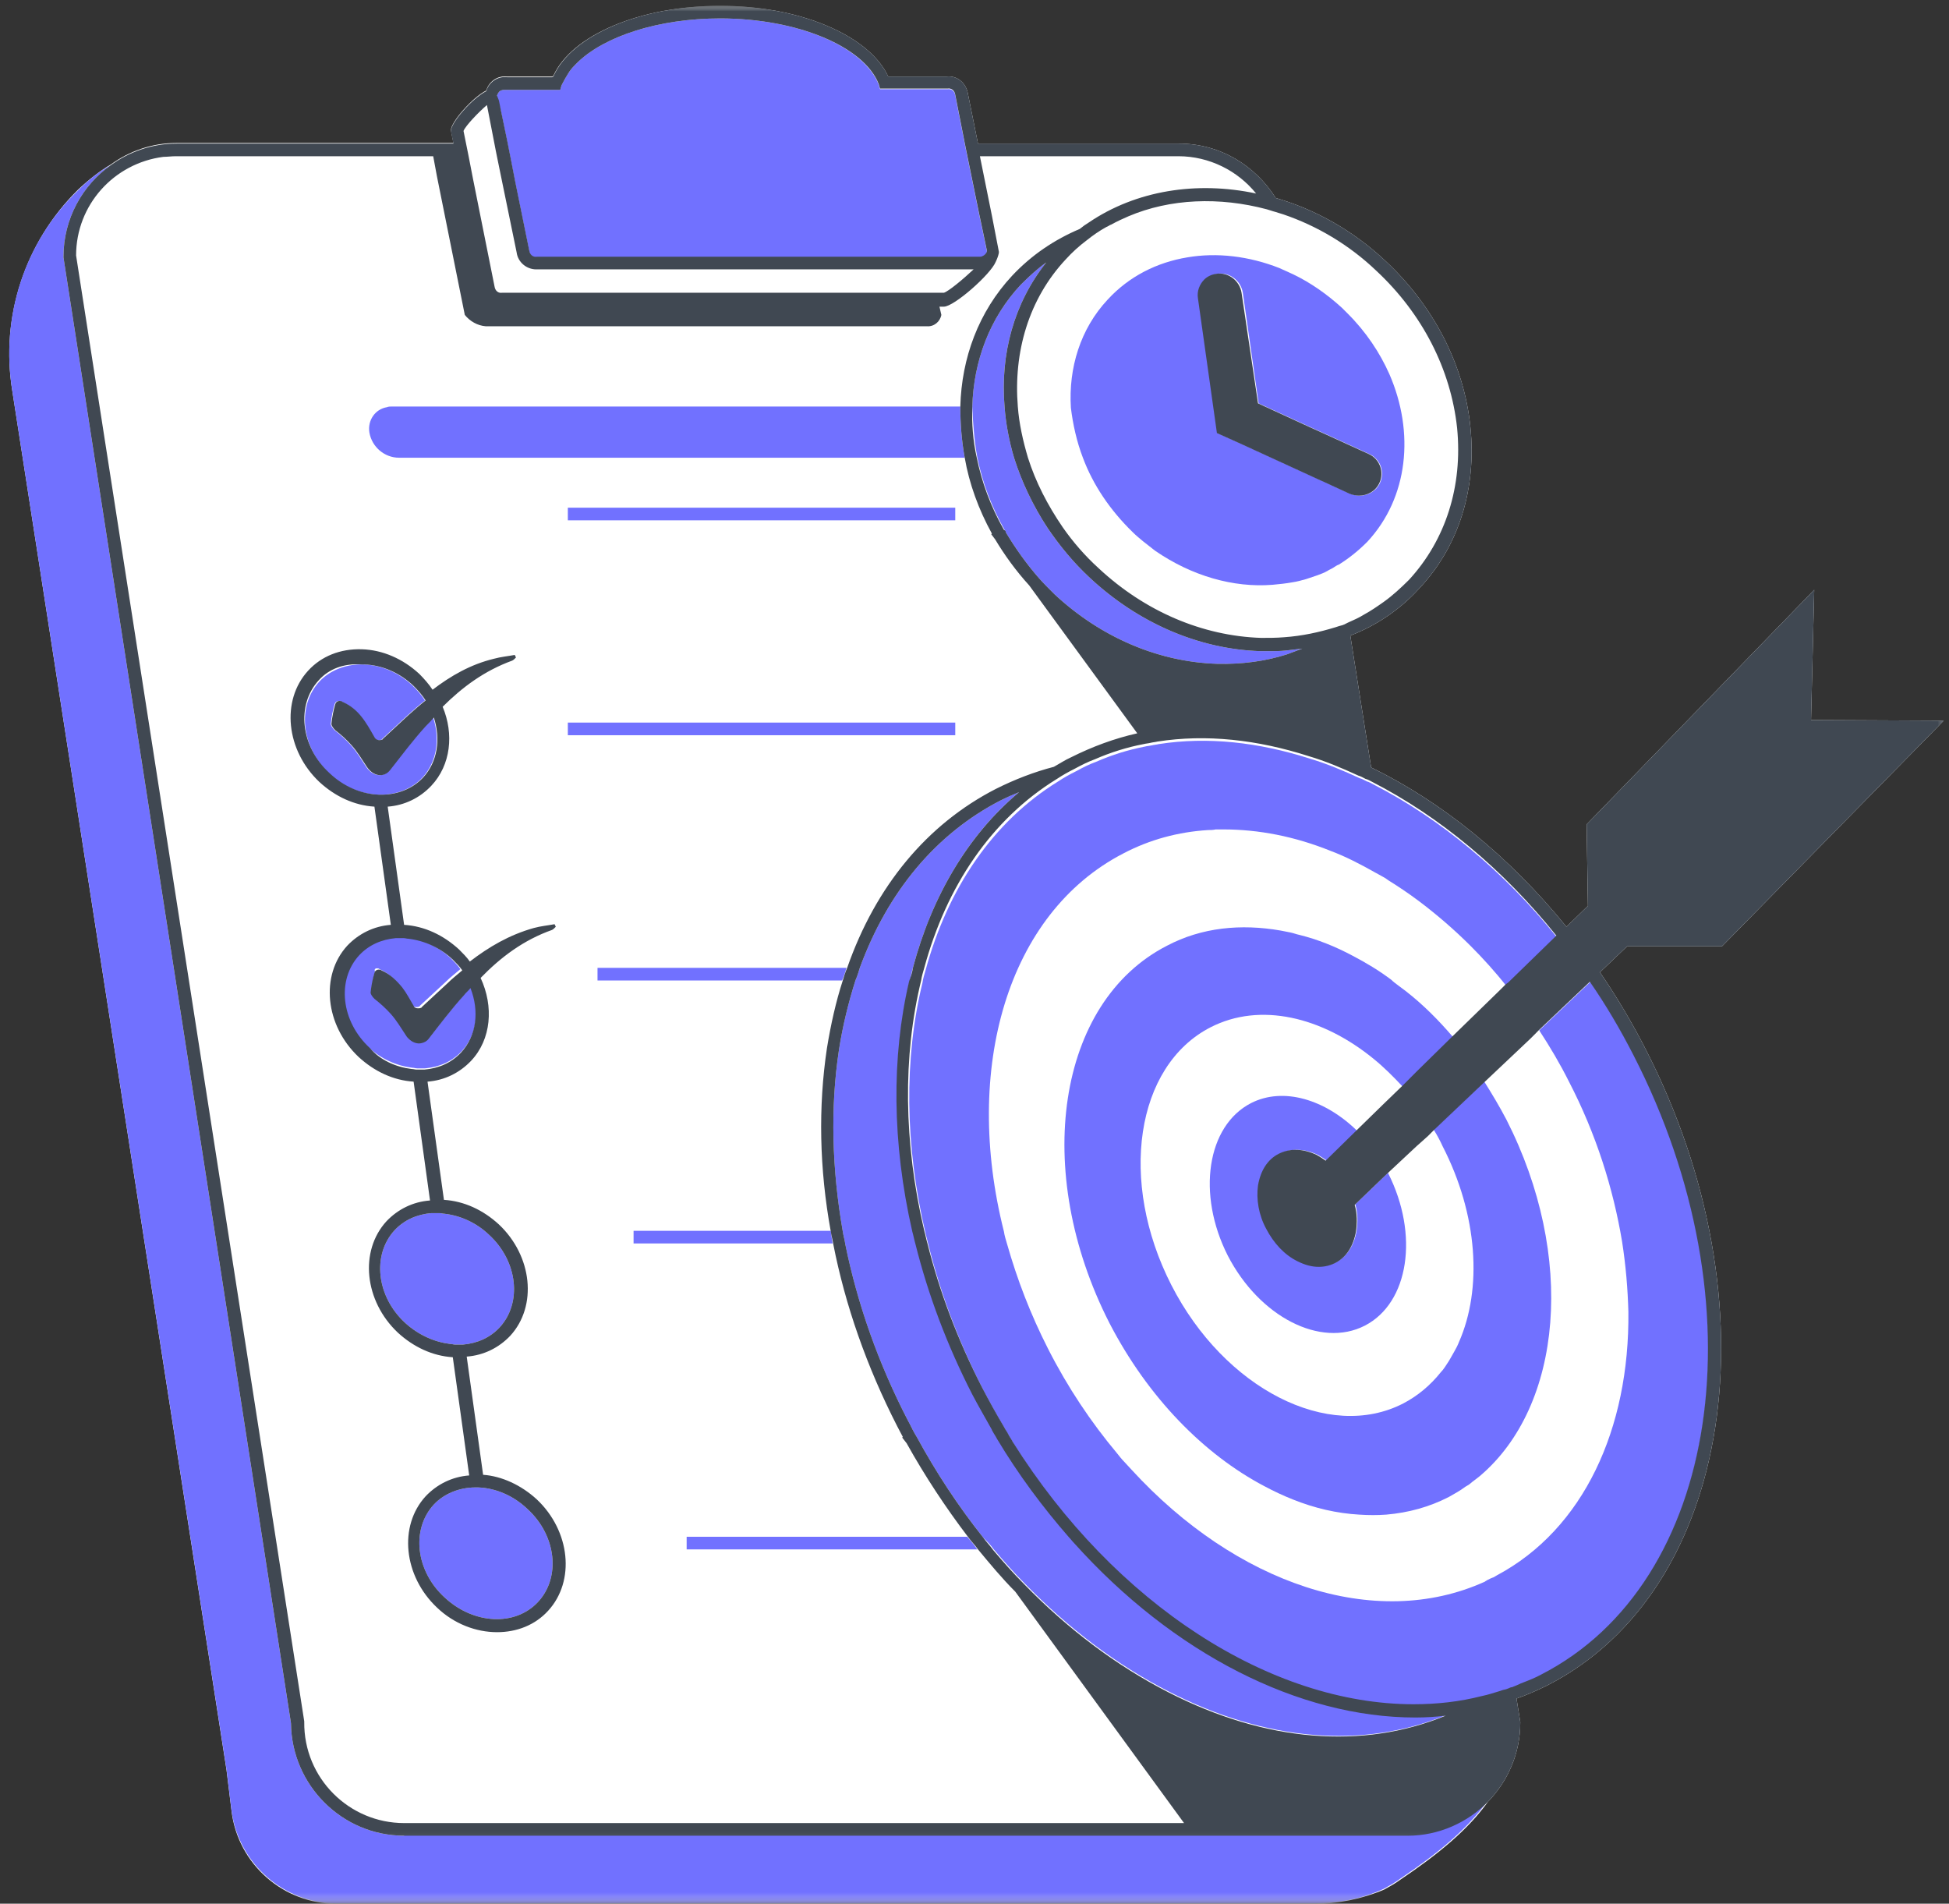 <svg xmlns="http://www.w3.org/2000/svg" width="257" height="251" viewBox="0 0 257 251" fill="none"><rect x="0" y="0" width="257" height="251" fill="#333333" stroke="none"/><mask id="mask0_808_2158" style="mask-type:luminance" maskUnits="userSpaceOnUse" x="0" y="0" width="257" height="251"><path d="M0 0.764H256.616V250.66H0V0.764Z" fill="white"></path></mask><g mask="url(#mask0_808_2158)"><path d="M214.555 124.774L210.97 128.19C213.141 131.362 215.136 134.694 216.97 138.279C234.305 172.031 228.473 209.703 204.053 222.2C202.723 222.865 201.386 223.453 199.972 223.951L200.469 227.038V227.122C200.469 231.204 198.803 234.872 196.219 237.54C193.552 241.285 189.554 244.534 184.717 247.789C184.051 248.286 183.302 248.706 182.553 249.119C179.634 250.373 176.385 251.038 173.214 251.038H44.451C37.373 251.038 31.373 245.787 30.532 238.786L29.867 233.367L1.618 51.515C0.036 41.769 3.284 31.933 10.286 25.016C11.7 23.679 13.198 22.517 14.619 21.683C17.035 19.933 20.038 18.848 23.286 18.848H59.79L59.454 17.182C59.454 16.096 62.289 12.848 64.124 11.931C64.453 10.762 65.622 9.929 66.875 10.097H72.791C72.875 10.097 72.875 10.013 72.959 10.013C75.374 4.594 84.538 0.764 94.956 0.764C105.458 0.764 114.629 4.678 117.128 10.097H124.795C126.216 9.929 127.378 10.93 127.63 12.344L128.96 18.932H155.466C160.885 18.932 165.548 21.844 168.215 26.101C173.382 27.599 178.388 30.351 182.721 34.432C189.05 40.348 193.055 48.098 193.888 56.269C194.721 64.432 192.383 72.021 187.132 77.601C184.632 80.352 181.552 82.438 178.136 83.769C178.136 83.769 178.136 83.769 178.052 83.769L180.803 101.187C190.051 105.689 198.971 112.858 206.553 122.19L209.388 119.439L209.22 108.692L239.227 77.769L238.807 94.935L256.309 95.019L227.059 124.774H214.555Z" fill="white"></path></g><mask id="mask1_808_2158" style="mask-type:luminance" maskUnits="userSpaceOnUse" x="0" y="20" width="198" height="231"><path d="M0 20.668H197.023V250.659H0V20.668Z" fill="white"></path></mask><g mask="url(#mask1_808_2158)"><path d="M53.286 242.034C45.123 242.034 38.451 235.369 38.367 227.199L8.367 33.935V33.851C8.367 28.845 10.867 24.428 14.619 21.767C13.198 22.516 11.7 23.678 10.286 25.1C3.2 31.933 0.036 41.846 1.618 51.515L29.867 233.283L30.532 238.702C31.45 245.703 37.373 250.953 44.451 250.953H173.137C176.385 250.953 179.55 250.372 182.469 249.035C183.218 248.622 183.967 248.202 184.633 247.705C189.47 244.456 193.468 241.201 196.135 237.455C193.468 240.2 189.638 241.95 185.55 241.95H53.286V242.034Z" fill="#7171FF"></path></g><path d="M74.876 95.271H125.963V96.937H74.876V95.271Z" fill="#7171FF"></path><path d="M74.876 66.938H125.963V68.604H74.876V66.938Z" fill="#7171FF"></path><path d="M111.625 127.609H78.79V129.275H111.044C111.296 128.694 111.457 128.19 111.625 127.609Z" fill="#7171FF"></path><path d="M109.546 162.278H83.544V163.945H109.791C109.707 163.448 109.63 162.859 109.546 162.278Z" fill="#7171FF"></path><path d="M127.544 202.618H90.544V204.284H128.875C128.462 203.696 128.042 203.199 127.544 202.618Z" fill="#7171FF"></path><path d="M66.041 14.598L66.958 19.016L67.119 19.849L67.287 20.682L67.953 24.099L69.787 33.095C69.871 33.683 70.291 34.012 70.788 33.935H129.128C129.296 33.935 129.38 33.935 129.548 33.851C129.793 33.767 130.045 33.515 130.129 33.263V33.095L129.464 29.93L129.128 28.348L127.545 20.598L127.209 18.932L125.963 12.596C125.879 12.015 125.459 11.679 124.962 11.763H116.043L115.875 11.182C113.963 6.176 105.212 2.43 94.956 2.43C86.876 2.43 79.707 4.762 76.123 8.262C75.626 8.759 75.206 9.179 74.876 9.76C74.624 10.181 74.372 10.594 74.12 11.098C74.12 11.182 74.036 11.182 74.036 11.266L73.875 11.847H66.538C66.202 11.847 65.873 11.931 65.705 12.26C65.621 12.344 65.621 12.428 65.537 12.596L65.705 13.429L66.041 14.598Z" fill="#7171FF"></path><path d="M49.869 104.772C52.207 104.856 54.286 104.022 55.708 102.524C57.619 100.438 58.039 97.442 57.122 94.606C56.786 95.019 56.457 95.355 56.037 95.768C54.37 97.603 52.872 99.605 51.374 101.523C50.534 102.608 49.12 102.356 48.286 101.103C47.621 100.102 47.04 99.108 46.284 98.275C45.619 97.519 44.87 96.853 44.121 96.272C43.869 96.02 43.617 95.691 43.617 95.439C43.701 94.606 43.869 93.689 44.121 92.856C44.205 92.52 44.534 92.352 44.87 92.436C44.954 92.436 44.954 92.436 45.038 92.52C47.201 93.437 48.203 95.271 49.288 97.189C49.456 97.519 49.869 97.686 50.289 97.519C50.289 97.519 50.373 97.519 50.373 97.442C51.535 96.356 52.704 95.271 53.789 94.27C54.538 93.605 55.288 92.94 56.037 92.352C55.624 91.687 55.035 91.022 54.454 90.44C52.62 88.69 50.289 87.689 47.95 87.605C47.873 87.605 47.705 87.605 47.621 87.605C45.451 87.605 43.456 88.438 42.119 89.852C39.122 93.108 39.703 98.604 43.54 102.104C45.206 103.686 47.537 104.688 49.869 104.772Z" fill="#7171FF"></path><path d="M49.868 127.693C49.952 127.693 49.952 127.693 50.036 127.777C51.205 128.274 52.038 129.107 52.788 130.025C53.369 130.774 53.789 131.607 54.286 132.44C54.37 132.692 54.622 132.776 54.874 132.776C55.035 132.776 55.119 132.776 55.287 132.692C55.287 132.692 55.371 132.692 55.371 132.608C56.54 131.523 57.702 130.445 58.787 129.443C59.368 128.855 60.041 128.358 60.706 127.777C60.37 127.273 59.873 126.776 59.453 126.356C57.786 124.774 55.707 123.857 53.621 123.605C53.369 123.605 53.2 123.528 52.956 123.528C52.619 123.528 52.283 123.528 51.954 123.528C50.036 123.689 48.37 124.445 47.117 125.775C44.12 129.023 44.701 134.526 48.538 138.027C50.204 139.609 52.283 140.526 54.37 140.778C54.622 140.778 54.79 140.862 55.035 140.862C55.371 140.862 55.707 140.862 56.036 140.862C57.954 140.694 59.62 139.945 60.874 138.608C62.953 136.36 63.289 133.112 62.12 130.109C61.868 130.445 61.539 130.69 61.287 131.026C59.62 132.86 58.122 134.862 56.617 136.774C56.372 137.11 56.036 137.278 55.707 137.362C55.119 137.523 54.454 137.278 53.957 136.774C53.789 136.613 53.705 136.529 53.621 136.36C52.956 135.359 52.367 134.358 51.618 133.525C50.953 132.776 50.204 132.111 49.455 131.523C49.203 131.278 48.951 130.942 48.951 130.69C49.035 129.857 49.203 128.939 49.455 128.106C49.287 127.777 49.539 127.609 49.868 127.693Z" fill="#7171FF"></path><path d="M59.37 177.198C59.622 177.198 59.79 177.282 60.042 177.282C60.371 177.282 60.707 177.282 61.036 177.282C62.955 177.114 64.621 176.364 65.874 175.027C68.871 171.779 68.29 166.276 64.453 162.775C62.787 161.193 60.707 160.276 58.621 160.031C58.369 160.031 58.208 159.947 57.956 159.947C57.872 159.947 57.704 159.947 57.62 159.947C57.375 159.947 57.123 159.947 56.871 159.947C54.953 160.115 53.286 160.864 52.04 162.194C49.037 165.443 49.625 170.946 53.454 174.446C55.205 176.028 57.291 176.946 59.37 177.198Z" fill="#7171FF"></path><path d="M70.956 211.202C73.96 207.953 73.371 202.45 69.542 198.95C67.708 197.2 65.369 196.198 63.038 196.114C62.954 196.114 62.786 196.114 62.709 196.114C60.538 196.114 58.536 196.948 57.206 198.369C54.203 201.617 54.791 207.113 58.62 210.614C62.457 214.198 67.953 214.45 70.956 211.202Z" fill="#7171FF"></path><path d="M131.046 204.285C132.376 205.867 133.713 207.365 135.127 208.786C140.882 214.702 147.295 219.533 154.128 223.033C166.968 229.621 179.801 230.616 190.716 226.121C189.385 226.282 188.048 226.366 186.718 226.366C171.386 226.366 154.8 217.951 141.715 203.368C141.463 203.115 141.295 202.863 141.043 202.618C137.627 198.698 134.378 194.364 131.543 189.617C131.382 189.281 131.13 188.945 130.962 188.616C130.878 188.532 130.878 188.364 130.794 188.28C129.961 186.782 129.127 185.361 128.294 183.779C124.962 177.282 122.462 170.61 120.796 163.945C120.628 163.364 120.544 162.859 120.376 162.278C117.709 150.608 117.625 139.273 119.963 129.275C120.131 128.694 120.208 128.19 120.376 127.609C122.876 118.193 127.629 110.107 134.378 104.436C133.545 104.772 132.796 105.108 131.963 105.521C123.38 109.939 117.044 117.605 113.375 127.609C113.207 128.19 113.046 128.694 112.794 129.275C111.877 132.195 111.128 135.191 110.624 138.44C109.462 146.113 109.707 154.192 111.128 162.362C111.212 162.943 111.38 163.448 111.457 164.029C113.046 171.863 115.79 179.697 119.711 187.279C120.047 187.867 120.292 188.448 120.628 189.029C120.712 189.197 120.796 189.281 120.88 189.449C123.464 194.196 126.376 198.614 129.632 202.702C130.129 203.199 130.626 203.697 131.046 204.285Z" fill="#7171FF"></path><path d="M215.472 139.112C213.722 135.695 211.803 132.44 209.724 129.443L203.052 135.772L202.968 135.856C204.389 138.027 205.719 140.274 206.889 142.612C210.473 149.529 212.721 156.691 213.89 163.692C214.387 166.864 214.639 169.944 214.723 172.948C214.891 188.364 208.807 201.617 197.388 207.701C197.22 207.785 197.136 207.869 196.968 207.953C196.8 208.03 196.716 208.03 196.555 208.114C196.387 208.198 196.219 208.282 196.051 208.366C195.967 208.45 195.883 208.45 195.806 208.534C181.3 215.115 162.964 208.786 149.214 193.783C148.878 193.447 148.549 193.034 148.213 192.698C147.884 192.362 147.632 192.033 147.296 191.613C143.879 187.531 140.799 182.945 138.215 177.863C135.877 173.277 134.127 168.698 132.797 164.028C132.629 163.447 132.461 162.943 132.377 162.362C126.965 140.946 132.797 120.44 148.129 112.522C151.629 110.687 155.382 109.686 159.296 109.441C159.632 109.441 159.968 109.441 160.297 109.357C160.633 109.357 160.969 109.357 161.298 109.357C165.968 109.357 170.714 110.274 175.468 112.193C177.47 112.942 179.382 113.943 181.3 115.021C181.636 115.189 181.888 115.357 182.217 115.525C182.553 115.693 182.798 115.854 183.134 116.106C184.471 116.939 185.717 117.773 187.055 118.774C189.386 120.524 191.717 122.526 193.888 124.69C195.554 126.356 197.22 128.19 198.718 130.108L199.054 129.856L205.39 123.688C198.305 114.86 189.883 107.936 181.132 103.441C180.803 103.273 180.551 103.105 180.215 103.021C179.886 102.853 179.634 102.692 179.298 102.608C177.134 101.607 174.964 100.69 172.717 100.025C165.968 97.855 159.219 97.106 152.799 98.107C152.463 98.191 152.217 98.191 151.881 98.275C151.545 98.352 151.3 98.352 150.964 98.436C148.801 98.856 146.631 99.521 144.544 100.438C143.627 100.774 142.794 101.187 141.884 101.691C141.044 102.104 140.295 102.524 139.546 103.021C130.878 108.356 124.962 117.191 122.043 127.938C121.875 128.526 121.714 129.023 121.63 129.611C119.215 139.525 119.292 150.944 122.043 162.614C122.211 163.195 122.295 163.692 122.463 164.281C124.045 170.609 126.461 177.029 129.709 183.365C130.626 185.116 131.543 186.782 132.545 188.448C132.713 188.784 132.965 189.113 133.133 189.449C133.294 189.778 133.546 190.114 133.714 190.45C147.212 211.951 167.802 225.036 186.551 225.036C189.638 225.036 192.635 224.7 195.554 223.95C196.387 223.782 197.136 223.537 197.969 223.285C198.053 223.285 198.137 223.201 198.221 223.201C198.389 223.117 198.634 223.117 198.802 223.033C198.886 223.033 198.97 222.949 199.054 222.949C199.222 222.865 199.384 222.781 199.552 222.781C199.972 222.62 200.385 222.452 200.721 222.284C201.554 221.948 202.303 221.619 203.136 221.199C226.891 208.618 232.386 172.031 215.472 139.112Z" fill="#7171FF"></path><path d="M186.299 142.024L187.055 141.275L191.634 136.773C189.722 134.526 187.636 132.44 185.389 130.69C185.053 130.445 184.717 130.192 184.387 129.94C184.051 129.688 183.715 129.443 183.47 129.191C181.804 127.938 180.138 126.944 178.388 126.027C176.049 124.774 173.718 123.857 171.387 123.275C170.966 123.191 170.553 123.023 170.133 122.939C169.72 122.855 169.3 122.771 168.88 122.694C163.636 121.777 158.463 122.274 153.884 124.69C139.378 132.111 136.045 154.36 146.295 174.446C151.385 184.283 158.799 191.781 166.717 195.946C167.97 196.618 169.216 197.199 170.469 197.697C173.382 198.866 176.301 199.531 179.221 199.699C180.467 199.783 181.636 199.783 182.798 199.699C185.718 199.447 188.469 198.698 191.052 197.368C191.802 196.947 192.551 196.534 193.216 196.03C193.384 195.946 193.468 195.862 193.636 195.785C193.888 195.617 194.133 195.365 194.385 195.197C194.637 195.029 194.889 194.784 195.134 194.616C206.056 185.361 207.806 165.611 198.635 147.611C197.717 145.861 196.716 144.195 195.722 142.612L189.05 148.941C189.47 149.613 189.883 150.362 190.219 151.112C194.889 160.192 195.47 169.944 192.383 176.945C192.222 177.366 191.97 177.863 191.718 178.283C191.473 178.696 191.305 179.032 191.052 179.445C190.716 179.949 190.387 180.53 189.967 180.95C188.637 182.616 186.971 184.031 185.053 185.032C175.216 190.114 161.466 183.113 154.465 169.447C147.464 155.774 149.718 140.526 159.632 135.443C166.136 132.111 174.299 134.029 181.132 139.609C182.469 140.694 183.715 141.94 184.969 143.277L185.466 142.773L186.299 142.024Z" fill="#7171FF"></path><path d="M168.803 152.113C170.301 151.364 172.051 151.441 173.801 152.281C174.214 152.526 174.634 152.778 174.964 153.03L178.968 149.109C174.718 144.944 169.216 143.277 164.966 145.441C159.134 148.444 157.797 157.447 161.886 165.527C166.051 173.613 174.13 177.778 179.969 174.782C185.801 171.779 187.131 162.775 183.05 154.696V154.612L178.716 158.778C179.052 159.947 179.052 161.109 178.884 162.278C178.548 164.196 177.631 165.695 176.133 166.444C175.468 166.78 174.718 166.948 173.969 166.948C173.052 166.948 172.135 166.696 171.134 166.199C169.468 165.359 168.046 163.86 167.052 161.942C166.051 160.115 165.715 158.029 165.967 156.194C166.296 154.36 167.297 152.862 168.803 152.113Z" fill="#7171FF"></path><path d="M52.62 60.35H127.209C126.796 58.103 126.628 55.848 126.628 53.601H51.619C51.451 53.601 51.206 53.601 51.038 53.685C49.456 53.937 48.455 55.435 48.707 57.017C49.036 58.936 50.702 60.35 52.62 60.35Z" fill="#7171FF"></path><path d="M128.876 60.35C129.548 63.599 130.71 66.77 132.461 69.851C132.545 69.935 132.545 70.019 132.629 70.187C133.882 72.266 135.296 74.268 136.962 76.186C137.627 76.936 138.299 77.601 139.049 78.35C145.132 84.021 152.715 87.269 160.465 87.521C163.713 87.605 166.885 87.185 169.72 86.268C170.385 86.023 171.05 85.771 171.715 85.519C171.05 85.603 170.301 85.687 169.552 85.771C168.803 85.855 168.047 85.855 167.298 85.855C166.969 85.855 166.549 85.855 166.22 85.855C158.049 85.603 150.047 82.102 143.711 76.186C141.548 74.184 139.714 71.937 138.131 69.606C136.213 66.686 134.715 63.522 133.714 60.35C133.049 58.103 132.629 55.849 132.461 53.601C131.879 46.684 133.714 39.935 137.963 34.6C136.794 35.433 135.716 36.435 134.631 37.513C130.465 41.93 128.379 47.685 128.211 53.601C128.295 55.849 128.463 58.103 128.876 60.35Z" fill="#7171FF"></path><path d="M142.793 60.35C144.13 63.934 146.377 67.267 149.381 70.186C149.794 70.6 150.214 70.936 150.711 71.356C151.215 71.769 151.796 72.189 152.3 72.602C157.131 75.934 162.634 77.516 167.8 77.103C168.718 77.019 169.551 76.935 170.468 76.767C171.049 76.683 171.63 76.522 172.218 76.354C172.715 76.186 173.212 76.018 173.716 75.85C174.129 75.689 174.633 75.521 175.046 75.269C175.298 75.101 175.551 75.017 175.803 74.856C176.048 74.688 176.3 74.52 176.552 74.436C177.882 73.603 179.135 72.602 180.297 71.433C185.716 65.601 186.549 57.017 183.217 49.351C181.963 46.516 180.136 43.764 177.714 41.349C177.469 41.097 177.217 40.852 176.965 40.6C174.962 38.766 172.799 37.267 170.552 36.182C170.216 36.014 169.964 35.93 169.635 35.762C169.299 35.601 169.047 35.517 168.718 35.349C164.713 33.767 160.463 33.263 156.55 33.935C152.545 34.6 148.877 36.434 146.048 39.515C142.464 43.351 140.881 48.518 141.21 53.769C141.462 55.848 141.96 58.187 142.793 60.35ZM160.547 36.098C162.13 35.846 163.635 37.016 163.88 38.598L165.966 53.181L172.134 56.016L173.051 56.436L173.968 56.849L180.549 59.853C182.048 60.518 182.636 62.268 181.963 63.682C181.466 64.768 180.381 65.349 179.296 65.349C178.883 65.349 178.463 65.272 178.05 65.104L174.962 63.682L174.052 63.269L173.135 62.849L163.88 58.6L160.547 57.102L158.048 39.347C157.88 38.346 158.3 37.435 158.881 36.847C159.378 36.518 159.966 36.182 160.547 36.098Z" fill="#7171FF"></path><mask id="mask2_808_2158" style="mask-type:luminance" maskUnits="userSpaceOnUse" x="7" y="0" width="250" height="243"><path d="M7.044 0.764H256.617V242.909H7.044V0.764Z" fill="white"></path></mask><g mask="url(#mask2_808_2158)"><path d="M165.885 53.181L172.053 56.017L172.97 56.437L173.887 56.85L180.468 59.853C181.966 60.518 182.554 62.268 181.889 63.683C181.385 64.768 180.3 65.349 179.222 65.349C178.802 65.349 178.389 65.272 177.968 65.104L174.888 63.683L173.971 63.27L173.054 62.849L163.798 58.6L160.466 57.102L157.966 39.347C157.798 38.346 158.219 37.436 158.8 36.848C159.22 36.435 159.801 36.182 160.382 36.099C161.964 35.846 163.469 37.016 163.714 38.598L165.885 53.181ZM70.79 197.697C75.207 201.869 75.872 208.45 72.288 212.364C70.544 214.282 68.122 215.199 65.539 215.199C62.787 215.199 59.875 214.114 57.62 211.951C53.203 207.785 52.538 201.197 56.122 197.284C57.62 195.701 59.623 194.7 61.87 194.532L59.707 178.948C57.039 178.78 54.54 177.611 52.454 175.699C48.036 171.527 47.371 164.946 50.956 161.025C52.454 159.443 54.456 158.442 56.703 158.281L54.54 142.612C51.873 142.444 49.373 141.275 47.287 139.357C42.869 135.191 42.204 128.61 45.789 124.69C47.287 123.108 49.289 122.106 51.537 121.938L49.373 106.354C46.706 106.186 44.206 105.024 42.12 103.106C37.703 98.94 37.037 92.352 40.622 88.438C42.372 86.52 44.872 85.519 47.707 85.603C50.458 85.687 53.126 86.856 55.289 88.851C55.954 89.523 56.542 90.189 57.039 90.938C59.455 89.103 62.038 87.605 65.126 86.856C66.043 86.604 66.96 86.52 67.877 86.352L68.038 86.688C67.877 86.856 67.709 87.024 67.541 87.101C63.872 88.438 60.96 90.602 58.37 93.185C59.875 96.77 59.455 100.858 56.871 103.603C55.373 105.192 53.371 106.186 51.123 106.354L53.287 121.938C55.954 122.106 58.454 123.276 60.54 125.194C61.037 125.691 61.541 126.195 61.954 126.776C64.454 124.858 67.121 123.276 70.376 122.358C71.294 122.106 72.211 122.022 73.128 121.854L73.289 122.19C73.128 122.358 72.96 122.526 72.792 122.61C69.039 123.941 66.043 126.188 63.375 128.939C65.126 132.692 64.79 137.026 62.122 139.861C60.624 141.443 58.622 142.444 56.374 142.612L58.538 158.197C61.205 158.365 63.704 159.527 65.791 161.445C70.208 165.611 70.874 172.199 67.289 176.112C65.791 177.695 63.788 178.696 61.541 178.864L63.704 194.448C66.127 194.616 68.71 195.785 70.79 197.697ZM42.036 89.684C39.04 92.94 39.621 98.436 43.457 101.936C45.292 103.687 47.623 104.688 49.954 104.772C52.286 104.856 54.372 104.023 55.786 102.524C57.705 100.438 58.125 97.442 57.208 94.606C56.871 95.019 56.542 95.355 56.122 95.768C54.456 97.603 52.958 99.605 51.453 101.523C50.62 102.608 49.205 102.356 48.372 101.103C47.707 100.102 47.119 99.108 46.37 98.275C45.705 97.519 44.956 96.854 44.206 96.272C43.955 96.02 43.702 95.691 43.702 95.439C43.786 94.606 43.955 93.689 44.206 92.856C44.291 92.52 44.62 92.352 44.956 92.436C45.04 92.436 45.04 92.436 45.124 92.52C47.287 93.437 48.288 95.271 49.373 97.19C49.541 97.519 49.954 97.687 50.374 97.519C50.374 97.519 50.458 97.519 50.458 97.442C51.621 96.356 52.79 95.271 53.875 94.27C54.624 93.605 55.373 92.94 56.122 92.352C55.709 91.687 55.121 91.022 54.54 90.441C52.706 88.69 50.374 87.689 48.036 87.605C47.952 87.605 47.791 87.605 47.707 87.605C45.369 87.437 43.373 88.186 42.036 89.684ZM54.288 140.946C54.54 140.946 54.708 141.023 54.953 141.023C55.289 141.023 55.625 141.023 55.954 141.023C57.873 140.862 59.539 140.113 60.792 138.776C62.871 136.529 63.207 133.273 62.038 130.277C61.793 130.606 61.457 130.858 61.205 131.194C59.539 133.028 58.041 135.023 56.542 136.942C56.29 137.278 55.954 137.446 55.625 137.523C55.037 137.691 54.372 137.446 53.875 136.942C53.707 136.774 53.623 136.69 53.539 136.529C52.874 135.527 52.286 134.526 51.537 133.693C50.871 132.944 50.122 132.279 49.373 131.691C49.121 131.439 48.869 131.11 48.869 130.858C48.953 130.025 49.121 129.107 49.373 128.274C49.457 127.938 49.786 127.777 50.122 127.861C50.206 127.861 50.206 127.861 50.29 127.938C51.453 128.442 52.286 129.275 53.042 130.193C53.623 130.942 54.036 131.775 54.54 132.608C54.624 132.86 54.876 132.944 55.121 132.944C55.289 132.944 55.373 132.944 55.541 132.86C55.541 132.86 55.625 132.86 55.625 132.776C56.787 131.691 57.957 130.606 59.042 129.611C59.623 129.023 60.288 128.526 60.96 127.938C60.624 127.441 60.12 126.944 59.707 126.524C58.041 124.942 55.954 124.025 53.875 123.773C53.623 123.773 53.455 123.689 53.203 123.689C52.874 123.689 52.538 123.689 52.209 123.689C50.29 123.857 48.624 124.606 47.371 125.943C44.374 129.191 44.956 134.694 48.792 138.195C50.122 139.777 52.209 140.694 54.288 140.946ZM59.371 177.198C59.623 177.198 59.791 177.282 60.043 177.282C60.372 177.282 60.708 177.282 61.037 177.282C62.955 177.114 64.622 176.364 65.875 175.027C68.871 171.779 68.29 166.276 64.454 162.775C62.787 161.193 60.708 160.276 58.622 160.031C58.37 160.031 58.209 159.947 57.957 159.947C57.873 159.947 57.705 159.947 57.62 159.947C57.376 159.947 57.123 159.947 56.871 159.947C54.953 160.115 53.287 160.864 52.041 162.194C49.037 165.443 49.625 170.946 53.455 174.446C55.205 176.028 57.291 176.946 59.371 177.198ZM70.957 211.202C73.961 207.953 73.373 202.45 69.543 198.95C67.709 197.2 65.371 196.198 63.039 196.114C62.955 196.114 62.787 196.114 62.71 196.114C60.54 196.114 58.538 196.948 57.208 198.369C54.204 201.617 54.792 207.113 58.622 210.614C62.458 214.198 67.954 214.45 70.957 211.202ZM214.556 124.774L210.971 128.19C213.142 131.362 215.137 134.694 216.971 138.279C234.306 172.031 228.474 209.703 204.054 222.2C202.724 222.865 201.387 223.454 199.973 223.951L200.47 227.038V227.122C200.47 231.204 198.804 234.872 196.22 237.54C193.553 240.284 189.723 242.034 185.635 242.034H53.287C45.124 242.034 38.452 235.369 38.368 227.199L8.368 33.935V33.851C8.368 28.845 10.867 24.428 14.62 21.767C17.035 20.017 20.039 18.932 23.287 18.932H59.791L59.455 17.266C59.455 16.181 62.29 12.932 64.124 12.015C64.454 10.846 65.623 10.013 66.876 10.181H72.792C72.876 10.181 72.876 10.097 72.96 10.097C75.375 4.594 84.54 0.764 94.957 0.764C105.459 0.764 114.63 4.678 117.129 10.097H124.796C126.217 9.929 127.379 10.93 127.631 12.344L128.961 18.932H155.467C160.886 18.932 165.549 21.844 168.216 26.101C173.383 27.599 178.389 30.351 182.722 34.432C189.051 40.348 193.056 48.098 193.889 56.269C194.722 64.432 192.384 72.021 187.133 77.601C184.633 80.352 181.553 82.439 178.136 83.769C178.136 83.769 178.137 83.769 178.052 83.769L180.804 101.187C190.052 105.689 198.972 112.858 206.554 122.19L209.389 119.439L209.221 108.692L239.228 77.769L238.808 94.935L256.31 95.019L227.06 124.774H214.556ZM203.221 220.786C226.808 208.702 232.311 172.031 215.389 139.112C213.639 135.695 211.721 132.44 209.641 129.443L202.969 135.772L202.885 135.856L202.388 136.361L201.807 136.942L195.807 142.612L189.135 148.941L188.302 149.775L187.553 150.447L186.804 151.112L184.22 153.527L182.967 154.696L178.634 158.862C178.97 160.031 178.97 161.193 178.802 162.362C178.466 164.281 177.555 165.779 176.05 166.528C175.385 166.864 174.636 167.032 173.887 167.032C172.97 167.032 172.053 166.78 171.051 166.276C169.385 165.443 167.971 163.945 166.97 162.026C165.969 160.192 165.633 158.113 165.885 156.278C166.221 154.36 167.131 152.862 168.636 152.113C170.134 151.364 171.885 151.441 173.635 152.281C174.055 152.526 174.468 152.778 174.804 153.03L178.802 149.109L182.386 145.609L184.885 143.194L185.39 142.696L186.139 141.94L186.888 141.191L191.473 136.69L197.634 130.69L198.222 130.109L198.552 129.773L198.888 129.527L205.224 123.36C198.138 114.524 189.723 107.607 180.972 103.106C180.636 102.938 180.384 102.769 180.055 102.692C179.719 102.524 179.467 102.356 179.138 102.272C176.967 101.271 174.804 100.354 172.55 99.689C165.801 97.519 159.052 96.77 152.632 97.771C152.303 97.855 152.051 97.855 151.715 97.939C151.385 98.023 151.133 98.023 150.797 98.107C148.634 98.52 146.464 99.192 144.384 100.102C143.467 100.438 142.634 100.858 141.717 101.355C140.884 101.775 140.135 102.188 139.379 102.692C130.711 108.02 124.796 116.856 121.876 127.609C121.715 128.19 121.547 128.694 121.463 129.275C119.048 139.196 119.132 150.608 121.876 162.278C122.044 162.859 122.128 163.364 122.296 163.945C123.878 170.281 126.294 176.694 129.549 183.029C130.466 184.78 131.384 186.446 132.378 188.112C132.546 188.448 132.798 188.784 132.966 189.113C133.134 189.449 133.379 189.778 133.547 190.115C147.052 211.615 167.635 224.7 186.384 224.7C189.471 224.7 192.468 224.371 195.387 223.622C196.22 223.454 196.969 223.201 197.802 222.949C197.886 222.949 197.97 222.865 198.054 222.865C198.222 222.781 198.468 222.781 198.636 222.704C198.72 222.704 198.804 222.62 198.888 222.62C199.056 222.536 199.224 222.452 199.385 222.452C199.805 222.284 200.218 222.116 200.554 221.948C201.639 221.535 202.472 221.199 203.221 220.786ZM53.287 240.368H156.132L133.883 209.864C132.133 208.114 130.55 206.203 128.961 204.285C128.548 203.697 128.044 203.199 127.631 202.618C124.712 198.782 121.96 194.616 119.545 190.283L118.964 189.533L119.048 189.449C118.796 188.945 118.544 188.532 118.299 188.028C114.294 180.194 111.459 172.115 109.876 164.029C109.792 163.448 109.631 162.943 109.547 162.362C108.042 154.108 107.881 145.945 109.043 138.195C109.547 135.107 110.212 132.111 111.13 129.275C111.298 128.694 111.459 128.19 111.711 127.609C115.463 116.856 122.212 108.692 131.3 104.023C133.799 102.769 136.382 101.775 138.966 101.103C139.715 100.69 140.464 100.186 141.213 99.857C144.048 98.436 146.968 97.358 149.964 96.686L135.717 77.188C133.967 75.269 132.462 73.183 131.215 71.104L130.711 70.439L130.795 70.355C129.045 67.183 127.799 63.767 127.211 60.35C126.798 58.103 126.63 55.849 126.63 53.601C126.798 47.181 129.045 41.097 133.463 36.351C136.046 33.599 139.05 31.597 142.382 30.183C142.795 29.847 143.131 29.602 143.551 29.349C149.796 25.1 157.798 23.847 165.633 25.513C163.217 22.517 159.465 20.598 155.383 20.598H129.213L130.795 28.432L131.713 33.179V33.347C131.629 33.767 131.461 34.18 131.3 34.516C130.627 36.182 125.797 40.432 124.466 40.432H123.878L124.13 41.517C123.962 42.434 123.129 43.1 122.212 43.016H64.04C62.955 42.931 61.954 42.35 61.289 41.517L57.62 23.266L57.123 20.598H23.203C22.622 20.598 22.034 20.682 21.537 20.682C15.033 21.515 10.034 27.011 10.034 33.683L40.118 226.954V227.038C40.041 234.452 46.041 240.368 53.287 240.368ZM61.457 18.932L61.793 20.598L62.374 23.595L65.21 37.765C65.294 38.346 65.707 38.682 66.204 38.598H124.466C125.048 38.43 126.966 36.848 128.38 35.517H70.957C70.874 35.517 70.79 35.517 70.706 35.517C69.459 35.517 68.29 34.6 68.122 33.263L66.204 23.931L65.539 20.682L65.371 19.849L65.21 19.016L64.209 13.849C63.123 14.766 61.373 16.594 61.121 17.266L61.457 18.932ZM65.791 13.261L66.043 14.514L66.96 18.932L67.121 19.765L67.289 20.598L67.954 24.015L69.788 33.018C69.872 33.599 70.292 33.935 70.79 33.851H129.129C129.297 33.851 129.381 33.851 129.549 33.767C129.794 33.683 130.046 33.431 130.13 33.179V33.018L129.465 29.847L129.129 28.264L127.547 20.514L127.211 18.848L125.965 12.512C125.881 11.931 125.461 11.595 124.964 11.679H116.044L115.876 11.098C113.965 6.176 105.214 2.43 94.957 2.43C86.878 2.43 79.709 4.762 76.124 8.262C75.627 8.759 75.207 9.18 74.878 9.761C74.626 10.181 74.374 10.594 74.122 11.098C74.122 11.182 74.038 11.182 74.038 11.266L73.877 11.847H66.54C66.204 11.847 65.875 11.931 65.707 12.26C65.623 12.344 65.623 12.428 65.539 12.596L65.791 13.261ZM169.217 28.264C168.881 28.18 168.468 28.012 168.132 27.928C167.803 27.851 167.383 27.683 167.054 27.599C160.802 25.933 154.298 26.178 148.802 28.516C148.046 28.845 147.297 29.181 146.548 29.602C146.296 29.679 146.135 29.847 145.883 29.931C144.966 30.435 144.132 31.016 143.299 31.681C142.298 32.43 141.381 33.263 140.548 34.18C135.633 39.431 133.631 46.432 134.212 53.601C134.38 55.849 134.884 58.103 135.549 60.35C136.55 63.522 138.133 66.602 140.135 69.522C141.465 71.433 143.047 73.267 144.882 74.933C150.965 80.604 158.548 83.853 166.298 84.105C167.299 84.105 168.3 84.105 169.301 84.021C171.717 83.853 173.971 83.356 176.134 82.691C176.386 82.606 176.638 82.522 176.967 82.439C177.051 82.439 177.135 82.354 177.219 82.354C177.387 82.27 177.555 82.186 177.716 82.102C178.466 81.773 179.222 81.437 179.887 81.017C180.804 80.52 181.637 79.939 182.47 79.351C183.639 78.518 184.717 77.517 185.803 76.439C190.633 71.188 192.888 64.103 192.139 56.437C191.305 48.686 187.553 41.349 181.469 35.685C177.884 32.262 173.635 29.763 169.217 28.264ZM120.378 127.609C122.877 118.193 127.631 110.107 134.38 104.443C133.547 104.772 132.798 105.108 131.965 105.521C123.381 109.939 117.045 117.605 113.377 127.609C113.209 128.19 113.048 128.694 112.796 129.275C111.879 132.195 111.13 135.191 110.625 138.44C109.463 146.113 109.708 154.192 111.13 162.362C111.214 162.943 111.382 163.448 111.459 164.029C113.048 171.863 115.792 179.697 119.713 187.279C120.049 187.867 120.294 188.448 120.63 189.029C120.714 189.197 120.798 189.281 120.882 189.449C123.465 194.196 126.378 198.614 129.633 202.702C130.046 203.283 130.55 203.781 130.963 204.369C132.301 205.951 133.631 207.449 135.045 208.863C140.8 214.786 147.213 219.617 154.053 223.117C166.886 229.705 179.719 230.7 190.633 226.205C189.303 226.366 187.973 226.45 186.636 226.45C171.303 226.45 154.718 218.035 141.633 203.452C141.381 203.199 141.213 202.947 140.968 202.702C137.544 198.782 134.296 194.448 131.461 189.701C131.3 189.365 131.047 189.029 130.879 188.7C130.795 188.616 130.795 188.448 130.711 188.364C129.878 186.866 129.045 185.445 128.212 183.863C124.88 177.366 122.38 170.694 120.714 164.029C120.546 163.448 120.462 162.943 120.294 162.362C117.626 150.692 117.542 139.357 119.881 129.359C120.133 128.694 120.294 128.19 120.378 127.609ZM132.63 70.187C133.883 72.266 135.297 74.268 136.963 76.186C137.628 76.936 138.301 77.601 139.05 78.35C145.134 84.021 152.716 87.269 160.466 87.521C163.714 87.605 166.886 87.185 169.721 86.268C170.386 86.023 171.051 85.771 171.717 85.519C171.051 85.603 170.302 85.687 169.553 85.771C168.804 85.855 168.048 85.855 167.299 85.855C166.97 85.855 166.55 85.855 166.221 85.855C158.05 85.603 150.048 82.102 143.712 76.186C141.549 74.184 139.715 71.937 138.133 69.606C136.214 66.686 134.716 63.522 133.715 60.35C133.05 58.103 132.63 55.849 132.462 53.601C131.881 46.684 133.715 39.935 137.965 34.6C136.795 35.433 135.717 36.435 134.632 37.513C130.466 41.93 128.38 47.685 128.212 53.601C128.128 55.849 128.296 58.103 128.8 60.35C129.465 63.599 130.627 66.77 132.378 69.851C132.546 69.935 132.63 70.019 132.63 70.187Z" fill="#404852"></path></g></svg>